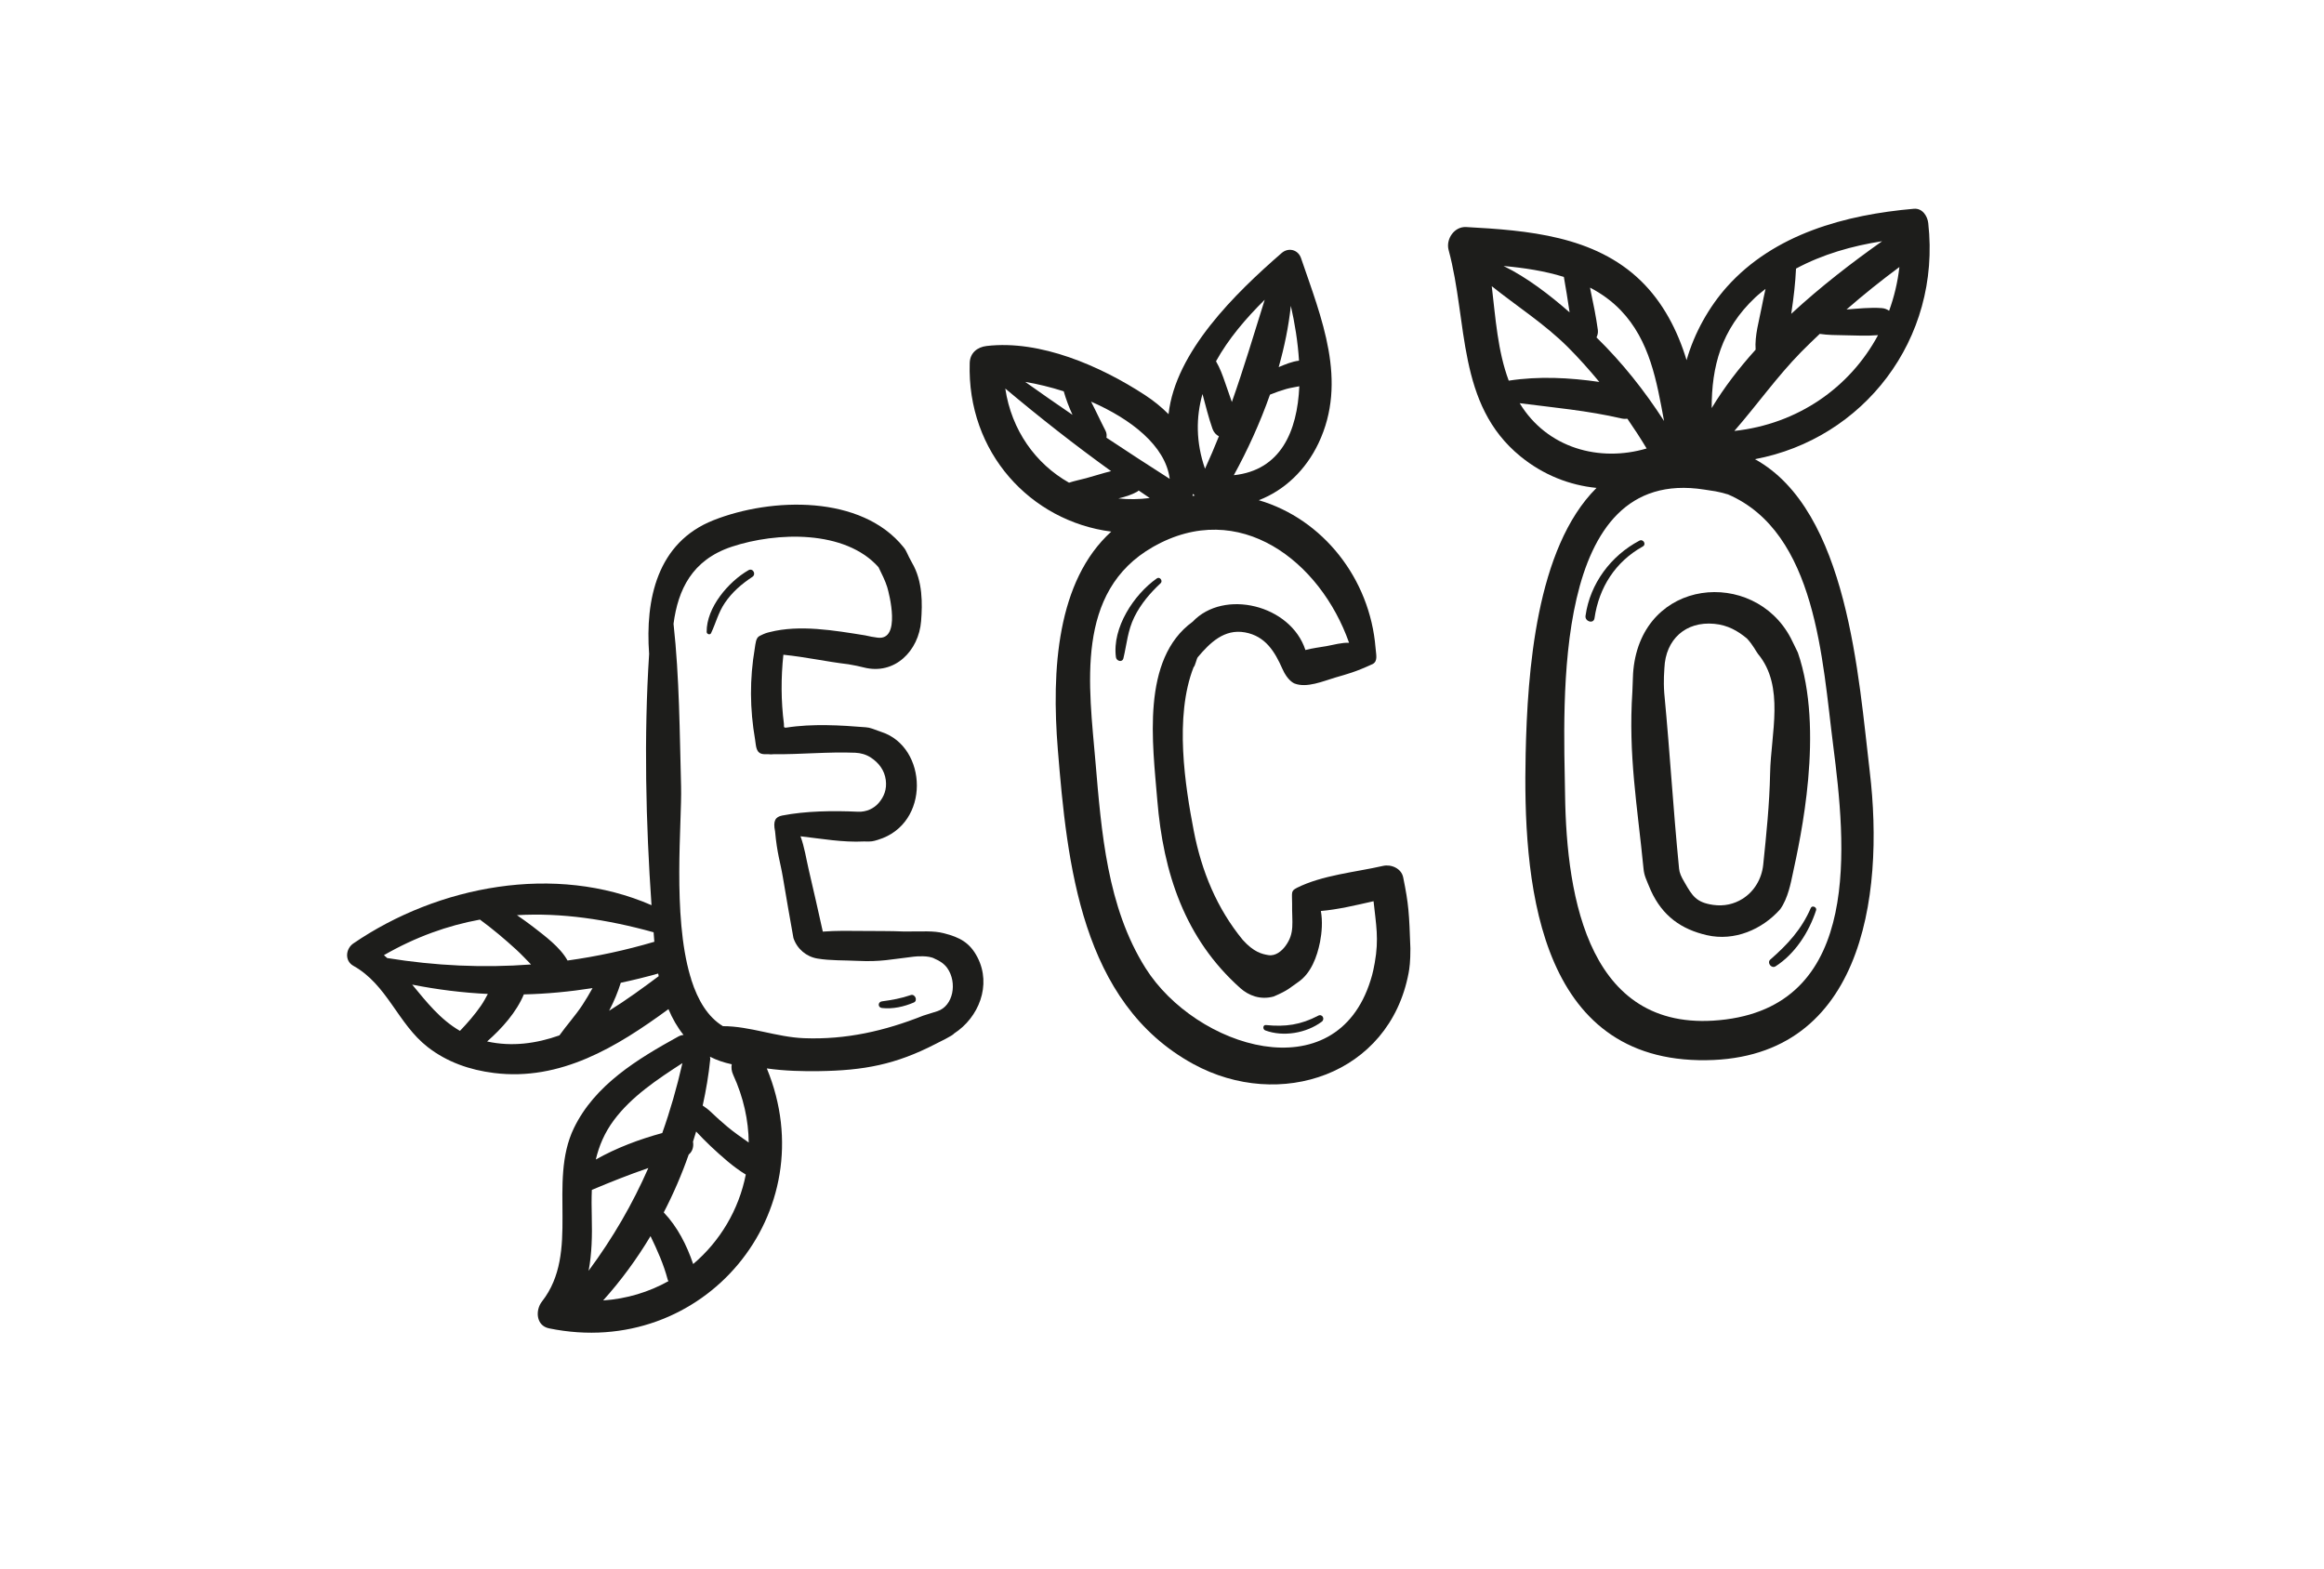 <svg xmlns="http://www.w3.org/2000/svg" xmlns:xlink="http://www.w3.org/1999/xlink" width="3080" viewBox="0 0 2310 1560" height="2080" preserveAspectRatio="xMidYMid meet"><defs><clipPath id="d9873b5456"><path d="M 1439 207.484 L 1918.035 207.484 L 1918.035 1054 L 1439 1054 Z M 1439 207.484 " clip-rule="nonzero"></path></clipPath></defs><path fill="#1d1d1b" d="M 799.09 1032.047 C 771.941 1030.992 745.172 1020.008 718.598 1020.09 C 703.68 1011.078 693.695 994.52 687.141 973.949 C 686.902 972.719 686.551 971.527 686.094 970.379 C 668.207 909.555 677.938 817.305 676.977 781.688 C 675.535 727.879 675.359 673.645 669.473 620.082 C 673.934 586.316 687.738 556.648 727.277 543.512 C 772 528.66 840.008 526.551 873.211 563.828 C 876.297 570.297 879.73 576.691 881.871 583.668 C 883.738 589.754 895.906 636.914 872.316 633.883 C 866.879 633.184 865.484 632.797 859.922 631.613 C 829.195 626.68 794.738 620.738 764.973 628.375 C 762.285 629.059 760.781 629.301 755.191 632.098 C 751.184 633.852 750.973 640.078 750.258 644.328 C 745.039 675.215 745.258 704.625 750.555 735.328 C 751.617 741.504 751.051 749.348 759.527 749.719 C 760.949 749.785 762.375 749.695 763.793 749.734 C 765.445 749.973 767.109 749.973 768.746 749.754 C 795.816 750.059 822.844 747.207 850.113 748.285 C 855.66 748.504 861.094 750.102 865.723 753.16 C 873.406 758.234 879.223 765.684 880.445 775.426 C 881.621 784.75 878.719 791.785 873.77 797.773 C 868.641 803.984 860.812 807.293 852.762 806.922 C 827.746 805.773 800.801 806.16 777.508 810.699 C 770.676 812.023 768.23 815.996 770.398 826.391 C 772.414 848.816 775.602 856.805 778.156 872.059 C 781.531 892.199 785.027 912.312 788.641 932.406 L 788.723 932.645 C 792.309 943.293 801.5 951.07 812.59 952.891 C 825.562 955.012 838.32 954.496 852.625 955.18 C 875.605 956.266 885.312 953.66 908.176 951.004 C 910.785 950.699 923.148 949.609 928.992 953 C 934 955.059 938.641 958.141 941.641 962.441 C 951.695 976.816 947.547 999.984 931.844 1005.164 C 927.707 1006.531 924.707 1007.336 917.664 1009.621 C 879.461 1024.832 840.859 1033.68 799.09 1032.047 Z M 689.004 1256.562 C 682.578 1237.707 673.484 1219.668 659.75 1205.234 C 669.379 1186.664 677.688 1167.402 684.566 1147.727 C 688.516 1144.539 689.621 1139.594 688.828 1134.895 C 689.883 1131.539 690.984 1128.191 691.949 1124.824 C 696.672 1129.824 701.434 1134.793 706.438 1139.469 C 717.047 1149.355 728.676 1159.977 741.301 1167.605 C 734.402 1202.641 715.68 1233.961 689.004 1256.562 Z M 610.168 1113.559 C 627.699 1089.98 653.582 1072.809 678.309 1056.809 C 672.785 1081.172 666.117 1104.238 658.262 1126.324 C 635.367 1132.586 612.898 1141.004 592.227 1152.648 C 595.418 1139.164 600.812 1126.148 610.168 1113.559 Z M 705.688 1050.461 C 712.172 1053.777 719.398 1056.281 727.328 1057.969 C 726.738 1061.219 727.082 1064.777 728.754 1068.422 C 739.102 1090.949 743.977 1113.754 744.219 1135.766 C 736.898 1130.652 729.551 1125.559 722.664 1119.793 C 717.031 1115.062 711.562 1110.145 706.25 1105.062 C 703.797 1102.703 701.133 1100.828 698.449 1099.016 C 701.84 1083.688 704.43 1068.281 705.965 1052.926 C 706.055 1052.016 705.785 1051.281 705.688 1050.461 Z M 585.07 1263.234 C 588.281 1246.355 588.68 1228.602 588.207 1209.324 C 587.984 1200.262 587.91 1191.457 588.266 1182.859 C 606.879 1175.004 625.473 1167.613 644.426 1161.109 C 628.773 1196.789 609.398 1230.359 585.07 1263.234 Z M 646.609 1228.805 C 653.34 1242.785 659.648 1256.746 663.676 1272.059 C 663.832 1272.668 664.211 1273.02 664.422 1273.57 C 645.141 1284.328 623.195 1291.117 599.508 1292.754 C 617.059 1273.242 632.871 1251.742 646.609 1228.805 Z M 605.445 1004.77 C 610.293 995.531 614.207 986.055 617.039 976.945 C 629.453 974.32 641.844 971.277 654.207 967.773 C 654.367 968.652 654.562 969.512 654.73 970.383 C 639.32 981.898 622.801 994.004 605.445 1004.77 Z M 484.398 1035.352 C 484.32 1035.336 484.254 1035.309 484.176 1035.293 C 499.055 1022.25 513.406 1006.059 520.668 988.52 C 543.473 987.996 566.242 985.812 588.973 982.258 C 585.801 987.914 582.547 993.523 578.938 998.996 C 571.93 1009.621 563.395 1018.961 556.055 1029.254 C 532.973 1037.395 508.93 1040.711 484.398 1035.352 Z M 409.707 978.801 C 434.781 983.77 459.855 986.875 484.91 988.066 C 482.77 992.105 480.582 996.098 477.996 999.844 C 471.883 1008.707 464.668 1016.961 457.188 1024.781 C 437.414 1013.309 423.902 995.945 409.707 978.801 Z M 384.879 952.375 C 383.785 951.414 382.738 950.43 381.605 949.508 C 413.113 931.395 444.859 920.055 477.066 914.152 C 489.762 923.473 501.695 933.547 513.324 944.176 C 518.164 948.605 522.93 953.762 527.84 958.754 C 480.566 962.309 432.91 960.156 384.879 952.375 Z M 649.668 926.754 C 649.914 929.887 650.141 933.074 650.395 936.195 C 621.773 944.664 593.02 950.832 564.129 954.84 C 556.801 941.602 541.695 930.508 530.047 921.449 C 524.777 917.363 519.328 913.543 513.855 909.746 C 557.887 907.18 602.965 913.828 649.668 926.754 Z M 938.211 927.727 C 927.43 924.984 917.488 926.098 898.445 925.98 C 884.852 925.414 871.188 925.574 857.586 925.449 C 844.621 925.328 831.109 925.066 817.852 926.098 C 813.359 905.688 808.711 885.305 803.953 864.949 C 801.289 853.551 799.645 841.973 795.68 831.352 C 816.898 833.781 837.73 837.547 858.73 836.48 C 866.656 836.727 867.508 836.398 872.758 834.805 C 925.324 818.801 921.914 742.547 876.273 727.691 C 866.961 724.434 865.234 723.34 860.5 722.965 C 835.895 720.969 807.625 719.238 781.75 723.281 C 778.164 723.887 779.539 721.328 779.195 719.551 C 776.273 696.781 776.215 673.664 778.66 650.859 C 801.93 653.254 819.984 657.539 843.363 660.34 C 849.73 661.43 853.824 662.289 858.715 663.531 C 889.461 671.336 913.281 646.844 915.559 617.391 C 916.871 600.398 917.312 577.797 906.543 559.473 C 901.422 550.395 901.48 548.184 898.242 544.137 C 856.402 491.793 767.008 494.309 709.246 517.113 C 653.051 539.301 641.277 595.961 645.219 650.09 C 639.91 732.113 641.93 818.418 647.586 899.816 C 551.977 858.184 435.547 880.25 351.27 937.816 C 343.547 943.09 342.305 955.109 351.27 960.113 C 385.117 979.02 395.348 1017.684 425.117 1040.859 C 444.352 1055.828 466.973 1063.633 490.914 1066.625 C 557.16 1074.918 613.168 1040.707 664.43 1003.156 C 668.402 1012.613 673.352 1021.254 679.422 1028.82 C 677.727 1028.949 675.957 1029.43 674.145 1030.434 C 633.848 1052.672 591.258 1078.363 570.438 1121.441 C 544.266 1175.621 576.98 1244.93 538.699 1293.809 C 531.953 1302.414 532.719 1317.805 545.742 1320.484 C 699.488 1352.117 821.152 1204.973 762.207 1062.098 C 780.223 1064.68 798.641 1065.008 813.82 1064.797 C 858.645 1064.172 890.156 1058.309 929.984 1037.75 C 932.938 1036.223 947.098 1029.48 948.398 1027.344 C 972.789 1011.562 985.852 979.406 971.621 951.746 C 964.109 937.156 954.172 931.781 938.211 927.727 " fill-opacity="1" fill-rule="nonzero"></path><path fill="#1d1d1b" d="M 1138.559 962.238 C 1100.406 901.578 1094.777 826.797 1088.883 757.449 C 1082.531 682.699 1067.953 588.227 1146.031 543.688 C 1231.918 494.695 1312.617 558.375 1340.949 638.973 C 1333.727 638.641 1325.953 640.973 1318.574 642.289 C 1312.121 643.434 1304.582 644.297 1297.547 646.168 C 1282.914 601.258 1216.594 585.121 1185.5 618.016 C 1133.961 655.277 1145.734 739.562 1150.312 795.336 C 1156.234 867.633 1177.59 933.039 1232.879 982.301 C 1241.094 989.609 1252.793 994.301 1266.066 990.578 C 1280.738 984.293 1281.988 982 1290.516 976.145 C 1303.141 967.469 1309.18 951.113 1312.105 936.211 C 1313.859 927.254 1314.777 915.863 1312.914 905.598 C 1330.18 904.121 1348.125 899.734 1365.285 895.887 C 1367.785 919.543 1370.734 933.148 1366.477 957.059 C 1365.969 959.945 1364.562 967.766 1362.371 974.336 C 1327.605 1086.039 1188.383 1041.469 1138.559 962.238 Z M 999.234 386.234 C 1033.297 414.867 1068.305 442.348 1104.41 468.355 C 1095.953 470.406 1087.559 473.227 1079.516 475.375 C 1073.863 476.895 1068.02 478.023 1062.598 479.832 C 1029.301 461.043 1005.34 427.516 999.234 386.234 Z M 1057.324 389 C 1059.559 396.879 1062.512 404.691 1066.035 412.371 C 1050.266 401.613 1034.605 390.703 1019.035 379.637 C 1031.105 381.637 1044.16 384.793 1057.324 389 Z M 1162.672 476.035 C 1141.578 462.578 1120.613 448.934 1099.789 435.098 C 1100.16 432.879 1100.074 430.512 1098.77 428.02 C 1093.945 418.715 1089.465 408.828 1084.5 399.254 C 1123.941 416.488 1158.48 442.988 1162.672 476.035 Z M 1257.109 297.961 C 1246.324 332.434 1236.262 366.137 1224.438 399.625 C 1222.285 393.379 1220.043 387.164 1217.934 380.938 C 1215.219 372.953 1212.613 365.852 1208.684 359.125 C 1220.91 337.016 1238.168 316.664 1257.109 297.961 Z M 1283.059 304.043 C 1286.988 321.172 1290.035 339.918 1291.191 358.547 C 1284.332 359.297 1277.375 362.258 1270.984 364.938 C 1276.711 344.699 1280.902 324.281 1283.059 304.043 Z M 1226.387 472.391 C 1240.059 447.477 1252.438 420.387 1262.328 392.316 C 1267.617 390.199 1272.973 388.25 1278.453 386.691 C 1282.598 385.523 1287.109 384.883 1291.484 383.988 C 1289.52 428.812 1273.016 467.461 1226.387 472.391 Z M 1205.141 426.164 C 1206.441 429.875 1208.816 432.273 1211.559 433.707 C 1207.273 444.445 1202.66 455.195 1197.746 465.961 C 1188.586 439.504 1188.738 414.773 1195.242 391.691 C 1198.379 403.207 1201.211 414.902 1205.141 426.164 Z M 1185.754 490.941 C 1186.359 491.633 1187 492.148 1187.641 492.605 C 1186.848 492.711 1186.133 492.891 1185.348 493 C 1185.516 492.301 1185.602 491.633 1185.754 490.941 Z M 1131.805 487.586 C 1135.461 490.105 1139.133 492.594 1142.809 495.082 C 1132.176 496.449 1121.758 496.562 1111.656 495.496 C 1118.156 493.945 1124.484 492.012 1130.211 488.859 C 1130.867 488.504 1131.27 488.012 1131.805 487.586 Z M 1394.723 872.129 C 1392.914 863.254 1382.812 858.922 1374.699 860.77 C 1347.055 867.082 1314.348 869.891 1288.938 882.641 C 1288.945 882.641 1288.961 882.648 1288.965 882.656 C 1282.906 885.746 1284.316 887.168 1284.332 898.254 C 1284.012 917.254 1287.234 927.277 1277.812 940.246 C 1274 945.492 1267.797 950.605 1260.812 949.469 C 1254.402 948.43 1246.273 946.582 1235.258 934.316 C 1209.688 903.199 1194.305 866.223 1186.484 825.438 C 1178.113 781.781 1167.02 712.785 1186.434 663.168 C 1187.777 662.609 1189.402 654.68 1190.535 653.34 C 1202.586 639.047 1216.848 624.918 1237.5 628.645 C 1257.801 632.316 1267.164 647.84 1274.684 664.922 C 1279.805 676.559 1286.078 679.199 1286.711 679.449 C 1298.914 684.199 1315.156 677.129 1327.191 673.547 C 1339.496 669.902 1346.402 668.414 1364.562 660.031 C 1369.688 657.066 1367.824 650.945 1367.254 643.949 C 1361.688 575.023 1314.812 515.906 1251.223 497.254 C 1276.867 487.348 1297.871 467.277 1310.527 440.66 C 1339.926 378.867 1313.52 316.191 1293.188 256.598 C 1290.277 248.102 1280.664 245.688 1273.941 251.523 C 1228.016 291.422 1168.355 349.578 1161.508 411.73 C 1154.617 404.762 1146.703 398.34 1137.875 392.586 C 1093.801 363.867 1034.082 337.707 980.715 343.934 C 971.43 345.027 964.184 350.785 963.871 360.781 C 961.031 449.848 1024.41 518.156 1104.57 528.461 C 1050.527 577.492 1045.02 665.961 1051.457 745.137 C 1060.664 858.453 1074.488 996.711 1186.039 1057.684 C 1272.055 1104.699 1380.941 1068.348 1400.074 967.473 C 1401.004 962.602 1401.941 955.895 1401.891 942.777 C 1400.656 908.016 1400.285 899.293 1394.723 872.129 " fill-opacity="1" fill-rule="nonzero"></path><g clip-path="url(#d9873b5456)"><path fill="#1d1d1b" d="M 1715.664 1013.375 C 1578.945 1031.152 1557.125 892.23 1555.645 790.383 C 1554.32 698.578 1541.27 462.613 1694.105 486.691 C 1703.789 488.223 1705.844 488.082 1717.637 491.5 C 1805.598 529.539 1811.352 656.848 1822.094 740.617 C 1834.762 839.469 1850.879 995.785 1715.664 1013.375 Z M 1510.523 400.828 C 1544.34 405.156 1578.262 408.18 1611.707 415.98 C 1613.816 416.469 1615.758 416.48 1617.594 416.262 C 1624.266 425.902 1630.668 435.742 1636.715 445.824 C 1589.84 459.668 1537.773 445.652 1510.523 400.828 Z M 1557.289 292.09 C 1558.199 298.223 1559.141 304.363 1560.145 310.5 C 1540.301 293.168 1518.027 275.926 1494.5 264.41 C 1514.73 266.254 1535.242 269.301 1554.445 275.285 C 1555.254 280.918 1556.484 286.555 1557.289 292.09 Z M 1499.645 378.398 C 1488.629 348.926 1486.57 316.379 1482.777 284.496 C 1507.883 304.559 1535.316 322.023 1558.391 345.031 C 1569.449 356.062 1579.746 367.73 1589.688 379.668 C 1559.723 375.375 1529.633 373.797 1499.645 378.398 Z M 1654.031 418.504 C 1634.656 388.402 1612.504 360.5 1586.879 335.41 C 1587.934 333.219 1588.602 330.777 1588.215 327.918 C 1586.426 314.707 1583.703 301.57 1580.945 288.527 C 1580.773 287.684 1580.641 286.773 1580.473 285.914 C 1591.637 291.758 1601.961 299.066 1610.977 308.457 C 1639.93 338.633 1646.719 378.953 1654.031 418.504 Z M 1744.785 295.598 C 1748.023 292.555 1751.504 289.93 1754.902 287.164 C 1753.555 293.203 1752.238 299.242 1751.082 305.336 C 1748.492 319.035 1744.023 333.641 1745.055 347.602 C 1728.445 365.992 1713.578 385.391 1701.367 405.656 C 1701.332 364.578 1710.652 327.699 1744.785 295.598 Z M 1780.449 311.949 C 1780.543 311.289 1780.617 310.617 1780.719 309.957 C 1782.871 295.684 1784.539 281.391 1785.207 266.988 C 1811.621 252.816 1840.875 244.43 1870.809 239.781 C 1840.984 260.848 1809.52 285.07 1780.449 311.949 Z M 1877.738 308.93 C 1875.789 307.57 1873.465 306.5 1870.383 306.281 C 1858.883 305.445 1846.965 306.793 1835.402 307.645 C 1852.348 292.875 1869.902 278.828 1887.961 265.445 C 1886.242 280.641 1882.73 295.176 1877.738 308.93 Z M 1723.902 428.391 C 1746.309 402.668 1766.375 374.328 1790.23 349.965 C 1796.27 343.797 1802.543 337.867 1808.777 331.91 C 1816.805 333.109 1825.07 333.148 1833.117 333.27 C 1844.23 333.438 1855.637 334.129 1866.734 333.168 C 1838.734 385.34 1786.793 421.59 1723.902 428.391 Z M 1744.344 456.445 C 1851.773 436.363 1929.59 337.789 1916.625 221.762 C 1915.832 214.648 1910.73 206.805 1902.383 207.527 C 1834.383 213.426 1763.555 232.469 1716.465 285.188 C 1699.113 304.617 1684.16 330.637 1676.422 358.055 C 1667.414 328.199 1652.789 300.391 1631.039 279.223 C 1584.883 234.297 1518.289 229.023 1457.348 225.699 C 1445.457 225.051 1436.965 237.766 1439.898 248.59 C 1459.289 320.176 1447.75 401.91 1511.359 453.734 C 1534.012 472.195 1560.113 482.363 1586.906 485.02 C 1526.742 544.879 1518.258 668.172 1516.461 749.273 C 1513.77 871.117 1525.848 1050.555 1688.355 1053.887 C 1851.281 1057.227 1873.336 891.762 1858.5 767.117 C 1847.422 674.043 1836.902 507.418 1744.344 456.445 " fill-opacity="1" fill-rule="nonzero"></path></g><path fill="#1d1d1b" d="M 1702.809 899.531 C 1686.117 897.133 1682.199 890.73 1674.488 877.289 C 1670.914 871.395 1669.336 867.395 1668.973 863.625 C 1662.648 799.152 1660.32 753.371 1654.23 688.934 C 1653.297 676.328 1654.289 666.297 1654.383 663.984 C 1655.574 635.656 1675.477 617.457 1703.914 620.125 C 1717.398 621.383 1727.332 627.184 1736.402 634.688 C 1742.785 641.562 1745.625 647.914 1747.441 650.098 C 1774.207 682.277 1760.215 729.328 1759.449 768.645 C 1758.859 799.242 1755.715 829.355 1752.594 859.617 C 1751.16 873.492 1743.723 886.266 1731.855 893.598 C 1723.566 898.719 1713.715 901.098 1702.809 899.531 Z M 1769.441 903.891 C 1777.246 893.117 1780.172 876.918 1781.832 869.219 C 1789.609 833.25 1813.574 725.828 1787.027 648.699 C 1783.613 641.875 1781.859 637.84 1779.875 634.094 C 1743.098 564.57 1632.641 574.363 1623.535 665.852 C 1623.027 670.973 1623.129 674.211 1622.539 687.5 C 1618.379 750.723 1627.406 800.207 1633.629 863.625 C 1634.305 870.531 1636.141 873.875 1640.957 885.363 C 1652.504 910.656 1671.234 923.852 1696.676 929.664 C 1723.91 935.883 1751.488 924.09 1769.441 903.891 " fill-opacity="1" fill-rule="nonzero"></path><path fill="#1d1d1b" d="M 1629.527 537.461 C 1601.219 552.379 1580.422 580.176 1575.984 612.133 C 1575.176 617.93 1584.031 620.469 1584.891 614.582 C 1589.352 583.957 1605.613 558.453 1632.91 543.23 C 1636.68 541.125 1633.332 535.453 1629.527 537.461 " fill-opacity="1" fill-rule="nonzero"></path><path fill="#1d1d1b" d="M 1153.637 579.77 C 1156.141 577.434 1152.809 572.914 1149.91 574.945 C 1127.012 591.02 1105.312 624.047 1109.207 653.312 C 1109.715 657.195 1115.574 658.891 1116.664 654.324 C 1120.07 640.043 1120.855 626.871 1127.52 613.348 C 1133.879 600.434 1143.156 589.531 1153.637 579.77 " fill-opacity="1" fill-rule="nonzero"></path><path fill="#1d1d1b" d="M 743.957 566.828 C 724.062 578.27 702.137 603.961 702.414 628.191 C 702.445 630.375 705.754 631.57 706.789 629.379 C 711.512 619.383 714.043 608.867 720.344 599.531 C 727.688 588.656 736.957 580.656 747.836 573.461 C 751.934 570.746 748.277 564.332 743.957 566.828 " fill-opacity="1" fill-rule="nonzero"></path><path fill="#1d1d1b" d="M 905.25 989.188 C 895.711 992.453 886.613 994.105 876.617 995.43 C 872.418 995.984 872.344 1001.527 876.617 1002.027 C 887.285 1003.266 898.578 1000.762 908.355 996.543 C 912.52 994.746 909.559 987.711 905.25 989.188 " fill-opacity="1" fill-rule="nonzero"></path><path fill="#1d1d1b" d="M 1310.266 1009.66 C 1292.902 1018.781 1277.703 1020.934 1258.324 1018.977 C 1255.086 1018.641 1254.949 1023.305 1257.613 1024.293 C 1275.613 1031.008 1298.453 1027.059 1313.781 1015.668 C 1317.309 1013.047 1314.316 1007.527 1310.266 1009.66 " fill-opacity="1" fill-rule="nonzero"></path><path fill="#1d1d1b" d="M 1799.887 902.617 C 1790.723 923.828 1776.855 938.871 1759.684 953.836 C 1756.008 957.035 1760.797 963.211 1764.891 960.586 C 1784.363 948.082 1798.125 926.5 1805.168 904.852 C 1806.164 901.793 1801.203 899.582 1799.887 902.617 " fill-opacity="1" fill-rule="nonzero"></path></svg>